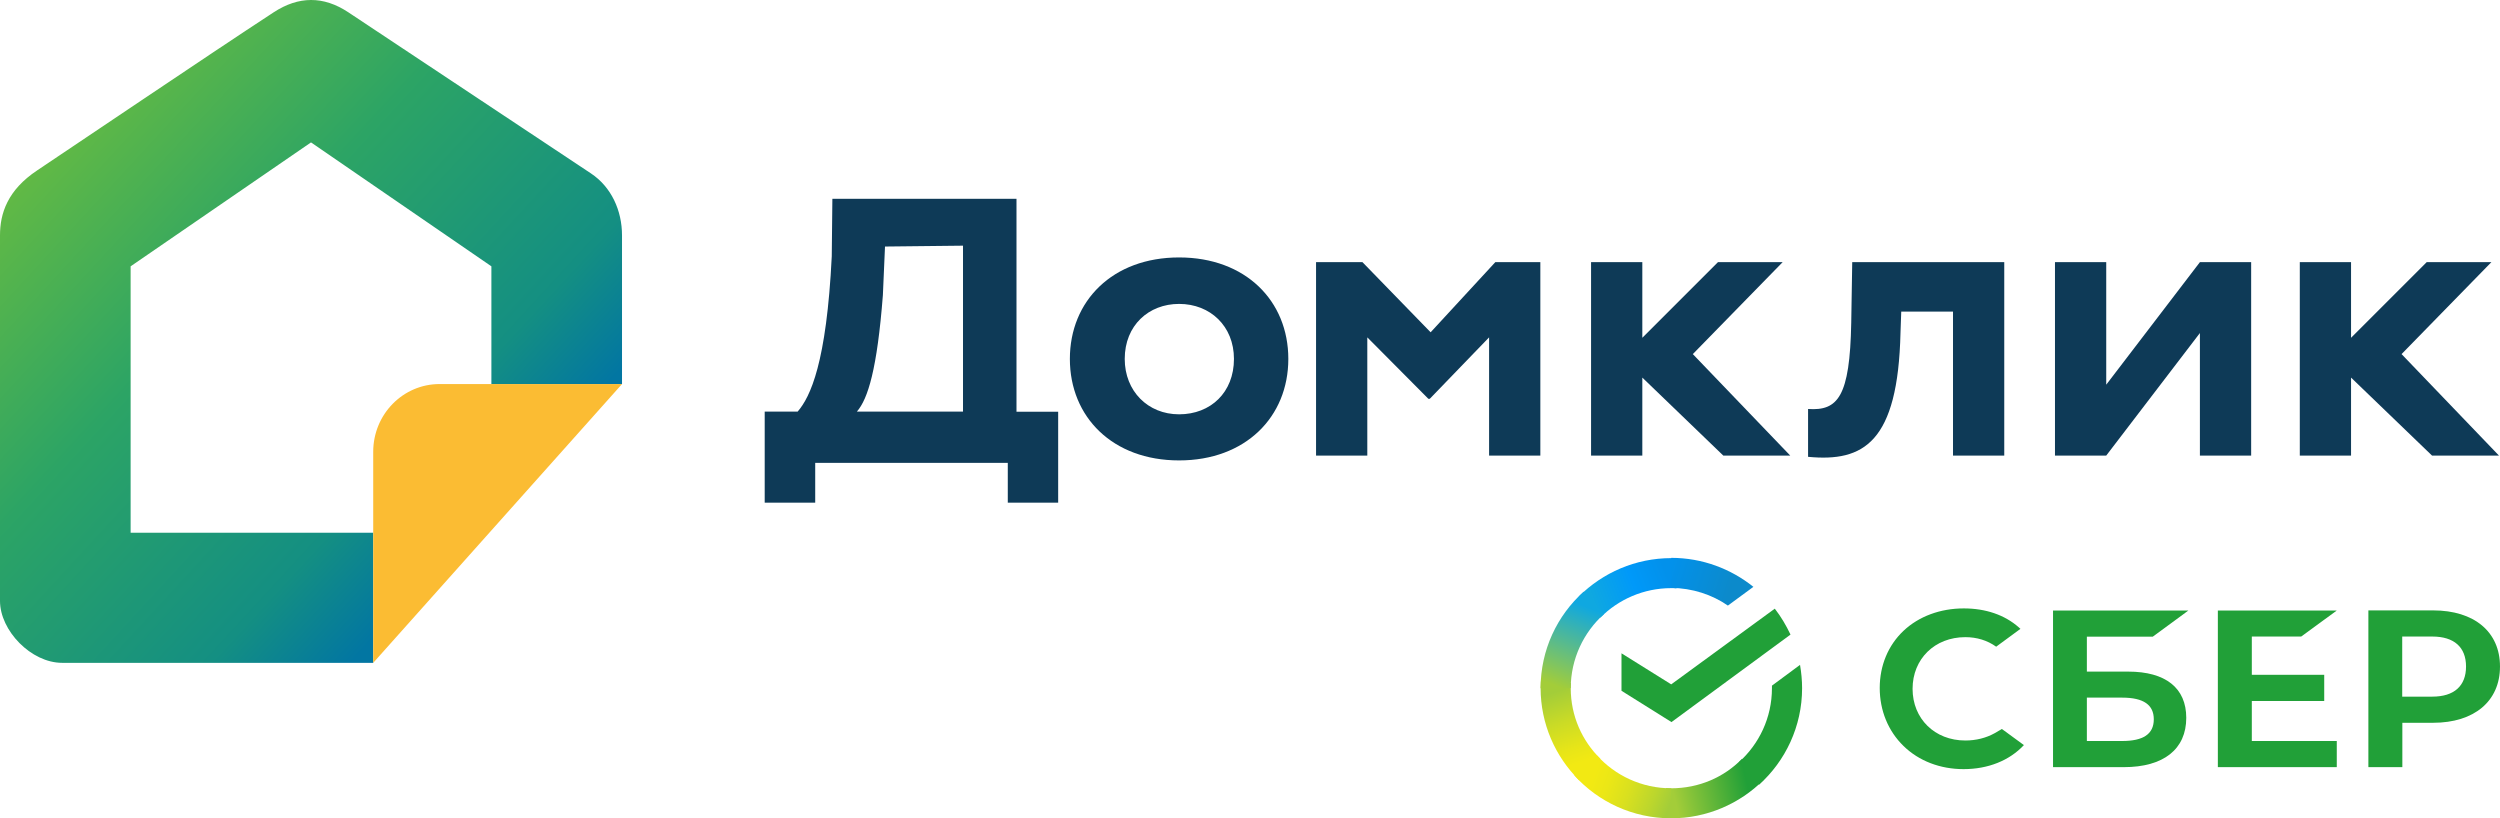 <?xml version="1.0" encoding="UTF-8"?> <svg xmlns="http://www.w3.org/2000/svg" width="333" height="109" viewBox="0 0 333 109" fill="none"><g id="Group 270988396"><g id="Group 3"><path id="Vector 1" d="M8.285 88.291H49.711V70.961H17.399V35.474L41.426 18.968L65.453 35.474V51.154H82.852V31.348C82.852 28.046 81.434 24.904 78.71 23.095L46.397 1.638C43.083 -0.563 39.769 -0.529 36.455 1.638C27.617 7.415 8.948 20.041 4.971 22.682C0.994 25.323 0 28.437 0 31.348V80.039C0 84 4.143 88.291 8.285 88.291Z" fill="url(#paint0_linear_151_18361)"></path><path id="Vector" d="M49.712 88.292V60.182C49.712 55.193 53.669 51.155 58.557 51.155H82.853L49.712 88.292Z" fill="#FBBC33"></path></g><g id="Group 270988393"><g id="Group 1"><path id="Vector_2" d="M101.875 54.824H106.25C107.94 52.86 110.094 48.337 110.79 34.142L110.873 26.484H135.397V54.84H140.948V66.955H134.237V61.657H108.586V66.955H101.858V54.824H101.875ZM114.137 54.824H128.272V32.723L117.882 32.839L117.6 39.309C116.838 49.162 115.612 53.14 114.137 54.824Z" fill="#0E3A57"></path><path id="Vector_3" d="M157.056 34.291C165.904 34.291 171.605 40.068 171.605 47.809C171.605 55.534 165.904 61.327 157.056 61.327C148.207 61.327 142.507 55.55 142.507 47.809C142.507 40.068 148.207 34.291 157.056 34.291ZM157.056 55.187C161.265 55.187 164.363 52.266 164.363 47.809C164.363 43.452 161.215 40.481 157.056 40.481C153.013 40.481 149.814 43.336 149.814 47.809C149.814 52.1 152.897 55.187 157.056 55.187Z" fill="#0E3A57"></path><path id="Vector_4" d="M175.298 34.919H181.479L190.559 44.261L199.176 34.919H205.174V60.684H198.347V44.937L190.443 53.124H190.261L182.125 44.937V60.684H175.298V34.919Z" fill="#0E3A57"></path><path id="Vector_5" d="M306.333 34.919H313.16V60.684H306.333V34.919ZM319.888 47.166L332.862 60.684H323.947L310.459 47.694L323.235 34.919H331.852L319.888 47.166Z" fill="#0E3A57"></path><path id="Vector_6" d="M211.93 34.919H218.757V60.684H211.93V34.919ZM225.484 47.166L238.459 60.684H229.544L216.056 47.694L228.832 34.919H237.448L225.484 47.166Z" fill="#0E3A57"></path><path id="Vector_7" d="M260.123 41.504H253.246L253.147 44.294C252.815 58.967 248.209 61.558 240.835 60.849V54.477C244.795 54.742 246.403 52.893 246.585 42.99L246.717 34.919H266.967V60.684H260.14V41.504H260.123Z" fill="#0E3A57"></path><path id="Vector_8" d="M273.723 60.684V34.919H280.55V51.242L293.027 34.919H299.854V60.684H293.027V44.36L280.55 60.684H273.723Z" fill="#0E3A57"></path></g><g id="Group 2"><path id="Vector_9" d="M306.52 84.787L311.259 81.321H295.418V102.184H311.259V98.701H299.942V93.37H309.586V89.887H299.942V84.787H306.52Z" fill="#21A038"></path><path id="Vector_10" d="M283.471 89.458H277.97V84.803H286.752L291.492 81.321H273.463V102.184H282.891C288.194 102.184 291.21 99.79 291.21 95.615C291.21 91.637 288.459 89.458 283.471 89.458ZM282.676 98.701H277.97V92.924H282.676C285.543 92.924 286.885 93.898 286.885 95.813C286.885 97.793 285.46 98.701 282.676 98.701Z" fill="#21A038"></path><path id="Vector_11" d="M324.084 81.304H315.468V102.184H319.992V96.275H324.084C329.586 96.275 332.999 93.386 332.999 88.781C332.999 84.176 329.586 81.304 324.084 81.304ZM323.985 92.792H319.975V84.787H323.985C326.885 84.787 328.476 86.206 328.476 88.781C328.476 91.373 326.885 92.792 323.985 92.792Z" fill="#21A038"></path><path id="Vector_12" d="M265.691 97.661C264.531 98.305 263.189 98.635 261.78 98.635C257.704 98.635 254.755 95.73 254.755 91.752C254.755 87.774 257.704 84.869 261.78 84.869C263.321 84.869 264.713 85.299 265.89 86.14L269.121 83.763L268.906 83.565C267.017 81.898 264.481 81.04 261.582 81.04C258.45 81.04 255.6 82.096 253.561 84.011C251.507 85.942 250.38 88.649 250.38 91.637C250.38 94.641 251.507 97.38 253.545 99.361C255.583 101.358 258.433 102.448 261.548 102.448C264.813 102.448 267.646 101.309 269.585 99.246C268.094 98.156 266.652 97.1 266.652 97.1L265.691 97.661Z" fill="#21A038"></path><g id="Layer 1 2"><g id="ÐÑÑÐ³"><path id="Vector_13" d="M236.402 81.074C237.225 82.133 237.912 83.296 238.495 84.526L222.641 96.182L215.983 92.012V87.021L222.606 91.157L236.402 81.074Z" fill="#21A038"></path><path id="Vector_14" d="M209.223 91.671C209.223 91.431 209.223 91.226 209.257 90.987L205.242 90.782C205.242 91.055 205.208 91.363 205.208 91.636C205.208 96.422 207.164 100.763 210.321 103.908L213.169 101.07C210.733 98.678 209.223 95.362 209.223 91.671Z" fill="url(#paint1_linear_151_18361)"></path><path id="Vector_15" d="M222.606 78.34C222.846 78.34 223.052 78.34 223.292 78.374L223.498 74.374C223.223 74.374 222.914 74.34 222.64 74.34C217.836 74.34 213.477 76.289 210.32 79.433L213.169 82.27C215.571 79.844 218.934 78.34 222.606 78.34Z" fill="url(#paint2_linear_151_18361)"></path><path id="Vector_16" d="M222.606 105C222.366 105 222.16 105 221.92 104.966L221.714 108.965C221.988 108.965 222.297 108.999 222.572 108.999C227.376 108.999 231.734 107.051 234.891 103.906L232.043 101.069C229.641 103.53 226.312 105 222.606 105Z" fill="url(#paint3_linear_151_18361)"></path><path id="Vector_17" d="M230.155 80.663L233.552 78.168C230.567 75.775 226.758 74.306 222.605 74.306V78.305C225.419 78.339 228.027 79.194 230.155 80.663Z" fill="url(#paint4_linear_151_18361)"></path><path id="Vector_18" d="M240.039 91.67C240.039 90.611 239.936 89.585 239.764 88.56L236.023 91.328C236.023 91.431 236.023 91.568 236.023 91.67C236.023 95.601 234.308 99.122 231.597 101.549L234.308 104.522C237.808 101.378 240.039 96.763 240.039 91.67Z" fill="#21A038"></path><path id="Vector_19" d="M222.608 105.001C218.662 105.001 215.127 103.292 212.691 100.591L209.705 103.292C212.897 106.812 217.495 109 222.608 109V105.001Z" fill="url(#paint5_linear_151_18361)"></path><path id="Vector_20" d="M213.65 81.791L210.939 78.817C207.404 81.996 205.208 86.577 205.208 91.67H209.223C209.223 87.773 210.939 84.218 213.65 81.791Z" fill="url(#paint6_linear_151_18361)"></path></g></g></g></g></g><defs><linearGradient id="paint0_linear_151_18361" x1="1.848" y1="17.34" x2="61.56" y2="72.281" gradientUnits="userSpaceOnUse"><stop stop-color="#6BBD3F"></stop><stop offset="0.427" stop-color="#2CA465"></stop><stop offset="0.828" stop-color="#148F82"></stop><stop offset="1" stop-color="#0276A2"></stop></linearGradient><linearGradient id="paint1_linear_151_18361" x1="211.137" y1="103.424" x2="206.772" y2="90.755" gradientUnits="userSpaceOnUse"><stop offset="0.144" stop-color="#F2E913"></stop><stop offset="0.304" stop-color="#E7E518"></stop><stop offset="0.582" stop-color="#CADB26"></stop><stop offset="0.891" stop-color="#A3CD39"></stop></linearGradient><linearGradient id="paint2_linear_151_18361" x1="211.468" y1="80.14" x2="222.78" y2="75.812" gradientUnits="userSpaceOnUse"><stop offset="0.059" stop-color="#0FA8E0"></stop><stop offset="0.538" stop-color="#0099F9"></stop><stop offset="0.923" stop-color="#0291EB"></stop></linearGradient><linearGradient id="paint3_linear_151_18361" x1="221.48" y1="106.566" x2="234.28" y2="103.661" gradientUnits="userSpaceOnUse"><stop offset="0.123" stop-color="#A3CD39"></stop><stop offset="0.285" stop-color="#86C339"></stop><stop offset="0.869" stop-color="#21A038"></stop></linearGradient><linearGradient id="paint4_linear_151_18361" x1="221.777" y1="75.668" x2="232.717" y2="79.056" gradientUnits="userSpaceOnUse"><stop offset="0.057" stop-color="#0291EB"></stop><stop offset="0.79" stop-color="#0C8ACB"></stop></linearGradient><linearGradient id="paint5_linear_151_18361" x1="210.721" y1="102.806" x2="222.627" y2="107.272" gradientUnits="userSpaceOnUse"><stop offset="0.132" stop-color="#F2E913"></stop><stop offset="0.298" stop-color="#EBE716"></stop><stop offset="0.531" stop-color="#D9E01F"></stop><stop offset="0.802" stop-color="#BBD62D"></stop><stop offset="0.983" stop-color="#A3CD39"></stop></linearGradient><linearGradient id="paint6_linear_151_18361" x1="206.712" y1="92.152" x2="211.463" y2="79.745" gradientUnits="userSpaceOnUse"><stop offset="0.07" stop-color="#A3CD39"></stop><stop offset="0.26" stop-color="#81C55F"></stop><stop offset="0.922" stop-color="#0FA8E0"></stop></linearGradient></defs></svg> 